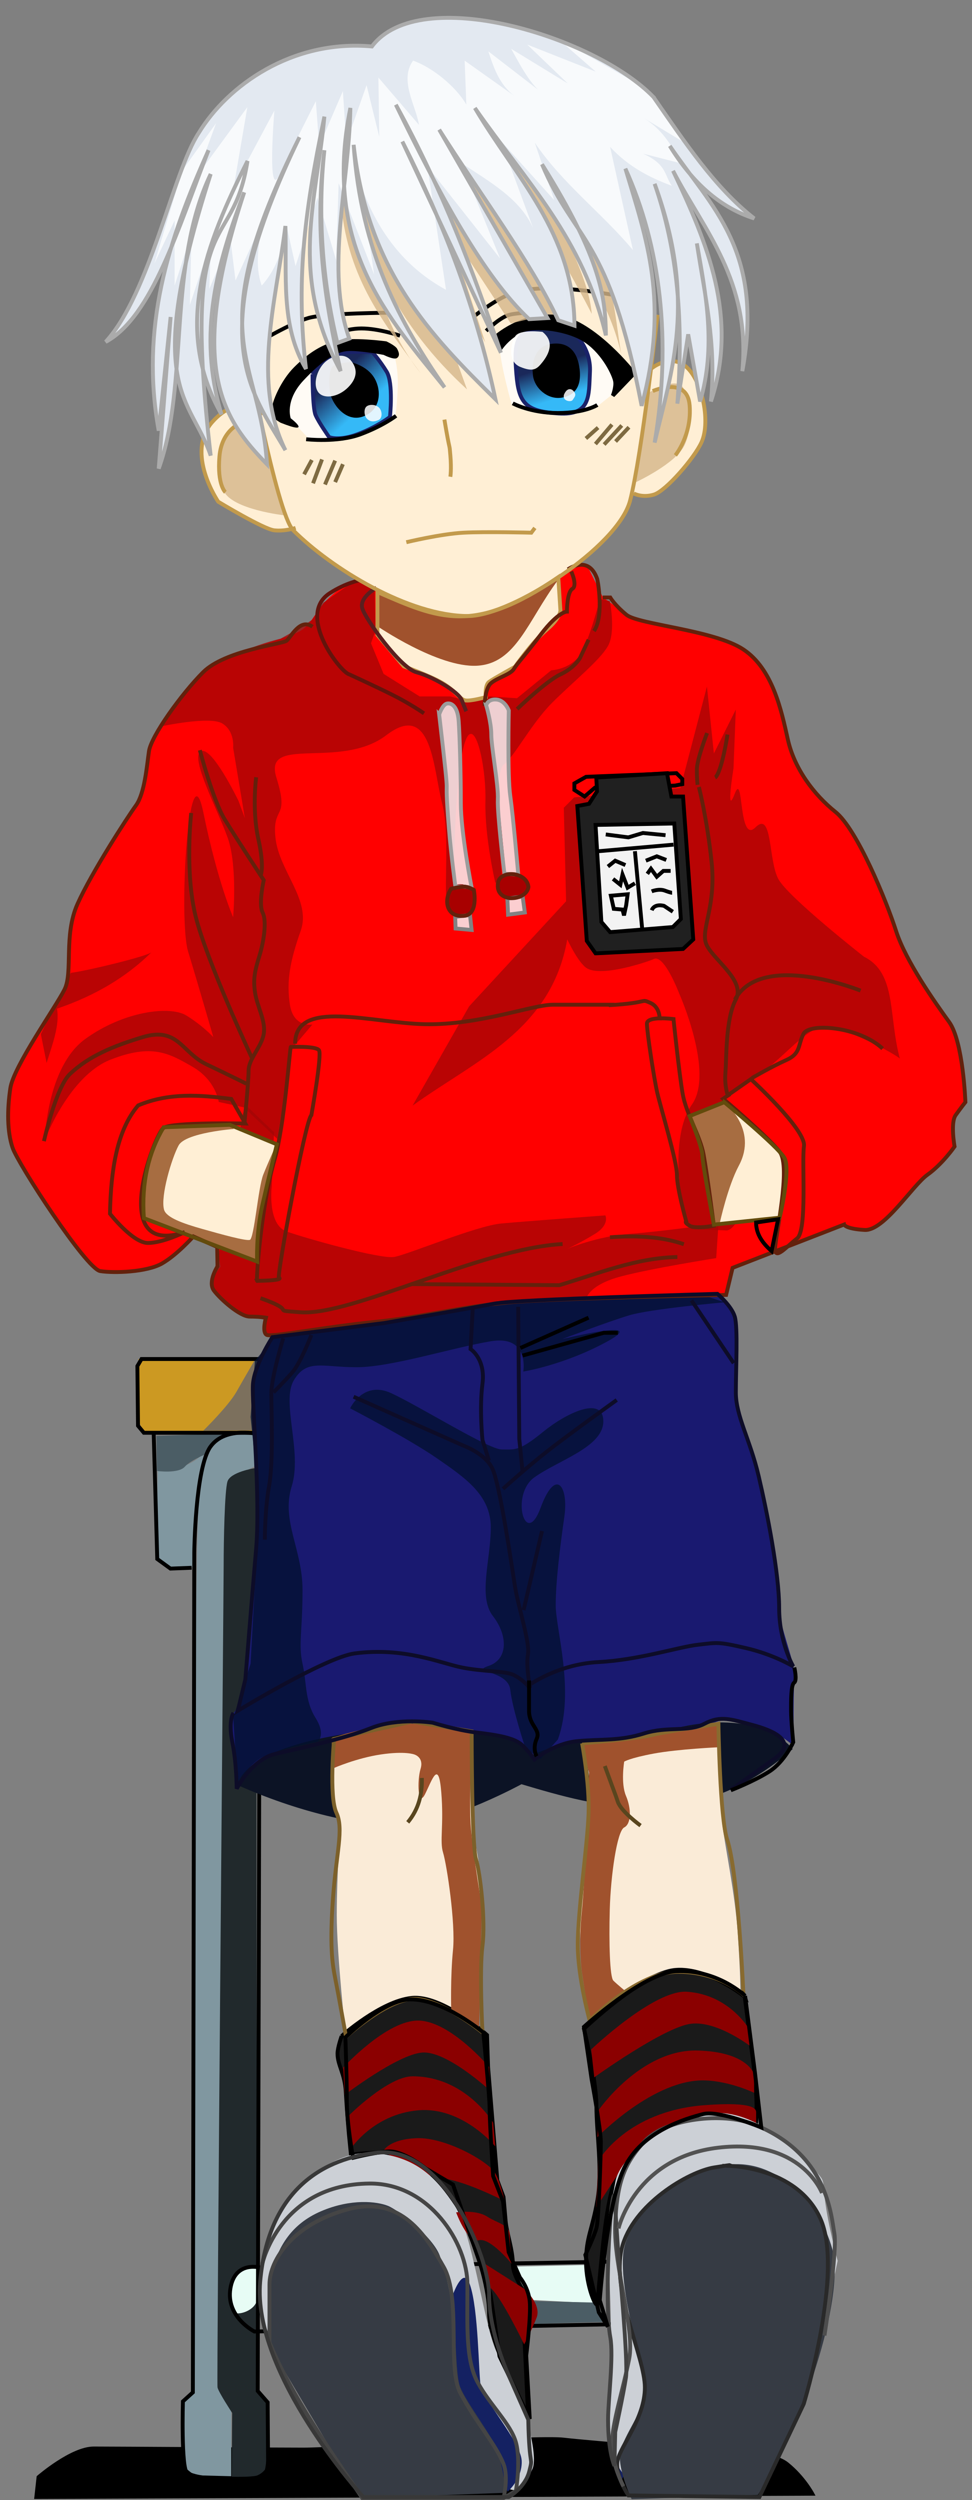 <?xml version="1.0" encoding="UTF-8"?>
<svg version="1.1" viewBox="0 0 250.56 644.35" xmlns="http://www.w3.org/2000/svg" xmlns:xlink="http://www.w3.org/1999/xlink">
<rect x="0" y="0" width="250.56" height="644.35" fill="#808080" stroke="none"/>
<defs>
<linearGradient id="a">
<stop stop-color="#1a285a" offset="0"/>
<stop stop-color="#35b9f7" offset="1"/>
</linearGradient>
<linearGradient id="c" x1="82.637" x2="89.703" y1="100.72" y2="108.54" gradientTransform="translate(-9.929 1.421)" gradientUnits="userSpaceOnUse" xlink:href="#a"/>
<linearGradient id="b" x1="132.59" x2="135.24" y1="97.214" y2="105.43" gradientTransform="translate(-9.929 1.421)" gradientUnits="userSpaceOnUse" xlink:href="#a"/>
</defs>
<g transform="translate(9.929 -1.421)">
<path d="m0 639.88s8.536-7.398 14.226-7.398c5.691 0 44.955 0.285 54.06 0.285 9.105 0 60.035-3.414 67.148-2.561 7.113 0.854 40.687 3.414 40.687 3.414s12.519-0.569 16.787 2.845c4.268 3.414 6.544 7.682 6.544 7.682l-200.02 0.85z" stroke="#000" stroke-width="1px"/>
<path d="m41.981 376.51s-2.441 2.563-6.834 3.417c-4.393 0.854-4.393 0.366-4.393 0.366s-0.61 21.357 0.366 22.821c0.976 1.464 3.417 2.563 3.417 2.563l5.736-0.366s-0.488-14.034 0.488-17.818c0.976-3.783 1.831-11.228 1.831-11.228z" fill="#8097a0"/>
<path d="m58.335 351.69h-32.584l0.244 16.398 1.098 2.563h30.632l2.807-18.961" fill="#c92"/>
<path d="m55.894 351.69s-2.807 4.805-4.882 8.466c-2.075 3.661-8.543 10.007-8.543 10.007l18.428-0.122-2.197-18.351h-3.295" fill="#7c705d"/>
<path d="m30.388 371.51 0.122 9.031s5.582 0.769 7.2-1.098c1.587-1.831 6.956-3.905 6.956-3.905l3.417-4.638z" fill="#4b5d65"/>
<path d="m40.151 617.79-2.563 2.807s-1.098 15.621 0.244 16.841c1.342 1.22 2.441 1.953 2.441 1.953l9.397 0.244v-16.719l-3.417-5.858 1.708-211.86s-0.244-20.991 2.197-22.699c2.441-1.709 6.102-3.417 6.102-3.417l-0.732-8.665s-9.275 0.732-10.984 3.295c-1.708 2.563-2.685 9.275-3.173 12.936-0.488 3.661-0.976 46.985-0.976 46.985z" fill="#8097a0"/>
<path d="m49.801 640.29s6.468 0.366 8.055-1.098 1.22-18.672 1.22-18.672l-3.051-2.807 0.282-0.03-0.16-214.76 3.905-22.943-4.515-0.122s-6.102 0.976-6.834 3.417c-0.732 2.441-0.976 15.499-0.976 21.479 0 5.98-1.831 210.76-1.587 211.98 0.244 1.22 3.783 6.59 3.783 6.59z" fill="#21292c"/>
<path d="m59.311 585.57-6.346 0.73s-3.417 1.22-3.295 4.515c0.122 3.295 0.122 6.224 0.976 6.712 0.854 0.488 4.149-0.244 5.37-2.441s3.295-3.417 3.295-3.417z" fill="#e7fcf5"/>
<path d="m121.93 585.62c23.61-0.529 23.61-0.529 23.61-0.529l-0.529 10.043-23.61-1.233z" fill="#e7fcf5"/>
<path d="m143.07 594.87-18.325-0.44s-5.991 6.607 0.176 6.167 21.496-0.734 21.496-0.734z" fill="#4b5d65"/>
</g>
<g transform="translate(9.929 -1.421)" fill="none" stroke="#000" stroke-width="1px">
<path d="m29.68 370.46 0.927 32.772 3.401 2.473 5.468-0.21"/>
<path d="m95.656 351.69h-69.102l-1.069 1.816 0.164 15.384 1.509 1.81h70.611z"/>
<path d="m57.505 585.95s-6.802-2.164-8.038 5.256 6.183 11.13 6.183 11.13l122.43-2.473-0.309-16.077z"/>
<path d="m57.114 371.14s-8.909-2.319-12.814 3.173c-3.905 5.492-4.149 27.215-4.149 27.215l-0.366 216.5-2.563 2.319s-0.488 17.452 1.098 18.428c1.587 0.976 4.393 1.22 4.393 1.22s11.96 0.732 13.912-0.122c1.953-0.854 2.563-2.319 2.563-2.319l-0.122-16.963-2.563-2.929z"/>
</g>
<g transform="translate(9.929 -1.421)">
<path d="m110.44 146.57c-38.993 0.437-36.41 13.141-42.573 17.228-4.272 2.833-19.859 5.299-25.441 10.882-5.582 5.582-13.398 16.468-13.956 20.376-0.558 3.908-1.117 10.886-3.349 13.956-2.233 3.07-11.444 17.306-15.073 25.4-3.629 8.095-1.117 17.585-3.349 22.051s-13.119 19.818-13.956 25.4c-0.837 5.582-0.837 11.165 0.558 15.352 1.396 4.187 18.98 31.262 22.609 31.82 3.629 0.558 12.002 0.279 15.91-1.954 3.908-2.233 8.095-7.536 8.095-7.536l6.141 2.791 0.837 5.582s-3.349 3.908-1.675 6.141c1.675 2.233 6.699 6.699 9.211 6.699s4.187 0.279 4.187 0.279-1.117 3.908 0.279 4.466c1.396 0.558 16.189-2.233 27.633-3.349s22.33-3.908 34.332-5.024 56.383-1.954 56.383-1.954l1.675-6.978 28.75-11.165s0.279 1.117 5.303 1.396c5.024 0.279 12.281-11.444 16.189-14.235 3.908-2.791 6.978-7.257 6.978-7.257s-1.117-6.141 0.279-8.095 2.512-3.349 2.512-3.349-0.558-15.631-4.187-20.655c-3.629-5.024-11.165-15.631-13.677-23.446-2.512-7.815-10.048-26.238-15.631-30.704-5.582-4.466-10.607-11.165-12.281-18.701-1.675-7.536-3.908-18.143-11.444-23.167-7.536-5.024-27.075-6.42-30.145-8.932-3.07-2.512-6.045-4.466-6.045-4.466l-3.957-7.961" fill="#f00"/>
<path d="m60.291 346.06s-4.745 7.257-5.024 12.281c-0.279 5.024 1.954 29.029 0.837 42.148s-0.761 37.824-6.327 43.034c-0.179 2.853 1.245 18.028 1.245 18.028s1.788-6.455 12.972-9.237c7.355-1.83 24.745-8.263 42.618-5.632 5.632 0.829 12.512 1.679 14.745 2.796s6.659 4.475 6.659 4.475 7.873-3.899 18.48-4.457c10.607-0.558 20.15-3.066 25.174-3.624 5.024-0.558 3.677-2.353 10.934-0.678 7.257 1.675 12.113 6.26 12.113 6.26s-0.236-9.679 0.122-18.33c0.14-3.387-3.919-12.818-3.919-17.284 0-8.932-3.07-24.563-5.303-34.053-2.233-9.49-5.862-15.352-5.862-21.492 0-6.141 0.558-16.747-0.279-19.539-0.837-2.791-4.466-5.862-4.466-5.862s-51.917 1.396-57.499 2.512c-5.582 1.117-28.471 5.024-28.471 5.024z" fill="#191970"/>
<path d="m87.366 154.02-0.168 11.059 7.129 8.586s6.438 1.848 9.787 3.801c3.349 1.954 4.466 4.187 5.862 4.466 1.396 0.279 5.303-0.837 5.303-0.837s-0.279-3.07 0.837-3.908c1.117-0.837 6.699-3.908 6.699-3.908s4.466-6.42 8.095-9.49 3.629-5.024 3.629-5.024l-0.558-8.932c-15.234 14.452-30.884 11.051-46.614 4.187z" fill="#ffefd5"/>
<path d="m133.86 150.97c-7.829 10.616-10.765 21.473-20.813 22.032-10.048 0.558-25.796-10.255-25.796-10.255l0.11-8.703" fill="#a0522d"/>
<path d="m101.03 18.562c-1.803-0.012-3.615 0.084-5.438 0.281-29.159 3.157-49.049 32.439-44.438 65.406 0.757 5.41 2.141 10.584 4.031 15.438 0.498 2.465 1.042 5.098 1.656 7.969-1.817-1.34-6.513-3.706-12.031 2.531-7.057 7.978 1.531 20.562 1.531 20.562s11.645 7.037 14.406 7.344c1.814 0.202 3.562-0.126 4.594-0.375 0.106 0.146 0.211 0.273 0.312 0.375 9.819 9.819 29.783 22.094 45.125 22.094 11.063 0 38.65-17.783 41.719-29.75 0.12-0.468 0.253-1.025 0.375-1.562 1.338 0.298 3.682 0.652 5.75 0.031 3.068-0.921 10.435-9.422 12.281-13.5 2.493-5.506 9e-3 -16.869-4.594-19.938-3.988-2.659-8.281 0.906-8.281 0.906l-0.375 1.969c1.12-8.762 1.906-15.781 1.906-15.781l-2.156 0.125c0.02-3.239-0.189-6.538-0.656-9.875-4.323-30.906-28.668-54.075-55.719-54.25z" color="#000000" fill="#ffefd5"/>
<path d="m51.332 461.51c14.633 6.504 32.053 11.149 43.899 10.22 11.846-0.929 29.266-10.452 29.266-10.452 19.811 5.884 44.485 13.198 69.914-9.059-5.612-6.79-18.748-9.155-33.894-4.312-5.706 1.825-23.339 1.171-33 5.706-5.303-6.325-28.241-8.448-39.66-6.497-3.285 0.561-33.312 2.923-36.525 14.394z" fill="#0c1325"/>
<path d="m75.953 450.12s9.755-3.949 19.046-3.949c9.291 0 16.259 2.09 16.259 2.09s0.465 15.562 0.232 19.511c-0.232 3.949 2.555 13.704 2.555 19.511 0 5.807-0.929 36.699-0.929 36.699s-9.755-6.504-15.562-6.039c-5.807 0.465-18.349 8.362-18.349 8.362s-2.323-21.137-2.323-31.357 0.929-23.459 0.929-23.459-1.626-3.019-1.626-6.968-0.232-14.401-0.232-14.401z" fill="#faebd7"/>
<path d="m78.143 526.19s-1.063 2.924-1.063 4.519c1e-6 3.03 1.861 5.05 2.126 9.834 0.266 4.784 0.797 10.898 0.797 10.898l0.532 5.316s3.721-0.532 7.708-0.532 10.1 2.924 10.1 2.924 3.721 2.924 6.379 6.645 3.987 5.847 6.379 11.429 5.05 14.353 5.05 20.466c0 6.113 5.847 17.542 7.442 21.263 1.595 3.721 2.658 5.847 2.658 5.847l-1.063-22.061s3.189-3.721 2.126-6.645-5.05-7.442-5.05-11.163c0-3.721-1.595-7.974-1.861-11.163-0.266-3.189-0.532-6.113-0.532-6.113l-1.595-4.253-2.392-29.237-0.266-8.24s-11.429-10.366-19.403-9.569c-7.974 0.797-18.074 9.834-18.074 9.834z" fill="#1a1a1a" stroke="#000" stroke-width="1px"/>
<path d="m88.775 555.96s1.329-3.189 8.771-3.455 18.605 6.113 20.2 9.037c1.595 2.924 2.392 7.176 2.392 7.176s-11.403-5.847-16.745-5.847c-2.126-1e-5 -14.619-6.911-14.619-6.911z" fill="#8b0000"/>
<path d="m142.15 521.43s-2.323-12.078-2.555-22.995c-0.232-10.917 2.787-24.853 2.787-32.053 0-7.2-1.858-15.562-1.858-15.562s8.594-0.465 15.794-1.626c7.2-1.161 18.814-3.484 18.814-3.484s0.465 20.208 1.161 26.014c0.697 5.807 3.252 17.653 3.949 27.873 0.697 10.22 0.697 15.098 0.697 15.098s-9.291-6.968-17.188-6.039c-7.897 0.929-21.601 12.775-21.601 12.775z" fill="#faebd7"/>
<path d="m175.13 445.94 0.232 5.807s-10.452 0.465-16.724 1.626c-6.271 1.161-7.665 2.09-7.665 2.09s-0.929 5.574 0.465 8.826 1.394 7.2-0.465 8.13c-1.858 0.929-3.484 12.543-3.716 21.137-0.232 8.594 0 17.42 0.929 18.349 0.929 0.929 3.484 3.019 3.484 3.019l-9.755 6.736-1.858-12.078s-0.929-6.736 0-15.562c0.929-8.826 1.858-35.77 1.858-35.77l-2.09-7.2s13.936-2.09 18.582-3.019c4.645-0.929 16.724-2.09 16.724-2.09z" fill="#a0522d"/>
<path d="m76.185 457.09s5.807-2.555 12.078-3.484c6.271-0.929 8.594 0 8.594 0s2.555 0.697 1.626 3.716c-0.929 3.019-0.697 10.22 1.161 6.504 1.858-3.716 3.484-9.059 4.181-0.465 0.697 8.594-0.465 12.543 0.465 15.562 0.929 3.019 3.252 18.117 2.555 25.085-0.697 6.968-0.465 15.33-0.465 15.33l7.2 4.878 0.697-31.589s-2.09-12.078-2.787-19.743c-0.697-7.665 0.465-25.085 0.465-25.085s-5.342-2.09-15.794-2.09-20.672 3.716-20.672 3.716z" fill="#a0522d"/>
<path d="m147.26 156.3s1.626 7.897-0.465 11.614c-2.09 3.716-9.059 9.291-14.401 14.633-5.342 5.342-9.755 13.936-12.543 16.027-2.787 2.09-0.465 28.105-0.465 28.105l-1.626 2.323s-2.787-11.846-2.555-21.137c0.232-9.291-3.019-23.692-5.574-14.169-2.555 9.523-2.555 35.073-2.555 35.073s0.929 8.594-1.161 7.2c-2.09-1.394 0.465-18.582-1.858-27.408-2.323-8.826-2.555-26.711-14.401-17.653-11.846 9.059-31.821-0.232-28.337 10.917 3.484 11.149-1.161 6.968-0.232 15.562 0.929 8.594 9.291 16.027 6.504 23.924-2.787 7.897-3.716 13.007-2.787 19.046 0.929 6.039 5.807 5.11 5.807 5.11l-5.342 6.271-3.716 23.227-8.594-8.13-6.504-1.394s-0.697-5.574-6.736-9.059-10.452-6.039-21.137-1.858c-10.684 4.181-16.956 20.672-16.956 20.672s0.465-18.814 10.452-26.014c9.988-7.2 21.834-8.594 26.014-6.039 4.181 2.555 6.968 5.574 6.968 5.574s-3.949-13.704-6.504-22.066c-2.555-8.362 0.232-53.887 3.949-35.77s7.665 26.943 7.665 26.943 1.161-13.239-1.394-20.44c-2.555-7.2-9.775-20.624-6.968-22.298 2.807-1.674 9.755 12.775 9.755 12.775l1.626 4.413-3.019-18.117s0.5-4.255-2.787-6.271c-3.287-2.016-16.253 0.848-16.253 0.848s8.189-12.086 13.233-15.249c8.437-5.289 18.019-7.45 18.019-7.45l5.441-3.002 2.666-1.852 2.909-4.419 8.362-5.807 4.878 2.323 0.232 10.684-1.161 3.252 3.252 7.897 9.291 5.807h7.897l4.413 1.161 5.807-1.161 6.968 0.465 8.826-7.2s6.039-0.232 8.362-5.574c2.323-5.342 4.181-12.775 4.181-12.775z" fill="#a30606" fill-opacity=".76"/>
<path d="m69.864 97.03s1.894-5.05 7.576-5.261c5.682-0.21 14.31 1.473 14.31 1.473s1.052 3.156 0.842 8.207c-0.21 5.05-0.631 7.365-0.631 7.365s-7.155 4.63-11.574 5.682c-4.419 1.052-10.522 0.21-10.522 0.21l-6.103-6.523s0-4.84 2.104-6.734 3.998-4.419 3.998-4.419z" fill="#fff" fill-opacity=".773"/>
<path d="m142.58 89.83s-0.21-3.998-5.892-4.209c-5.682-0.21-13.047 0.421-13.047 0.421s-5.05-0.842-4.84 4.209c0.21 5.05 3.156 15.362 3.156 15.362s6.734 1.052 11.153 2.104 11.363-1.894 11.363-1.894l6.313-5.05s-2.104-4.209-4.209-6.103c-2.104-1.894-3.998-4.84-3.998-4.84z" fill="#fff" fill-opacity=".772"/>
<path d="m60.115 307.23s-1.19 9.821 3.869 11.606c5.059 1.786 24.105 7.142 27.677 6.547 3.571-0.595 21.129-8.035 27.677-8.63 6.547-0.595 26.784-2.083 26.784-2.083s1.19 2.381-2.678 4.762-7.142 3.869-7.142 3.869 7.738-3.274 16.07-3.869c8.333-0.595 22.915-2.678 22.915-2.678l-0.595 8.928s-16.963 2.678-24.701 4.762c-7.738 2.083-8.63 5.28-8.63 5.28l-22.915 0.97-24.701 5.357-34.914 3.257-0.797-3.852s-3.038-0.062-8.333-3.274c-7.128-4.324-4.166-10.118-4.166-10.118l1.19-4.762 5.952-34.819 0.893-2.083 7.142 6.845z" fill="#a30606" fill-opacity=".761"/>
<path d="m50.136 291.78 11.203 4.753s-2.037 8.147-3.734 15.616c-1.697 7.468-1.358 14.597-1.358 14.597l-29.195-11.2c-0.649-9.216 1.216-16.923 5.092-23.424z" fill="#ffefd5"/>
<path d="m8.333 252.17c4.796-0.647 20.227-4.449 20.832-5.357-6.518 6.477-14.711 11.279-24.403 14.582 0.743 4.117-1.134 9.108-2.678 13.987l-1.488-7.44 5.654-11.6z" fill="#a30606" fill-opacity=".761"/>
<path d="m179.15 199.49 0.595-15.178-5.654 11.309-1.786-17.261-6.845 26.189-27.379 2.381-2.678 2.678 0.595 24.105-24.998 27.081-14.582 25.593c16.006-11.571 35.792-19.363 39.878-42.854 0 0 2.782 6.03 5.059 7.44 3.879 2.402 16.06-1.806 17.261-2.381 2.685-1.284 6.547 8.928 6.547 8.928s9.083 20.344 3.274 28.569c-6.726 9.523-2.022 32.141 0 32.141l8.63 0.298c3.845 0.769 9.744-17.038 5.654-24.105-3.13-5.409-9.458-9.376-3.539-12.062 10.943-4.965 16.933-15.194 22.769-16.205 4.965-0.86 20.39 7.753 20.101 8.187-3.028-11.242-0.77-22.143-9.273-26.345 0 0-19.344-15.178-22.022-19.939-2.678-4.762-1.488-17.856-5.952-13.392s-2.976-14.88-5.357-8.63-0.298-6.547-0.298-6.547z" fill="#a30606" fill-opacity=".761"/>
<path d="m176.49 285.5-8.928 3.571s3.274 8.035 3.274 10.118c0 2.083 2.976 17.856 2.976 17.856l16.963-1.786s2.976-12.499 1.19-15.475-15.475-14.285-15.475-14.285z" fill="#ffefd5"/>
<path d="m176.84 337.07s-18.967 1.674-24.545 3.347c-5.579 1.674-17.293 6.136-17.293 6.136s22.872-5.579 11.715 0.558-21.756 7.81-21.756 7.81 1.674-9.483-8.368-7.81c-10.041 1.674-25.661 6.694-34.587 6.694-8.926 0-12.831-2.231-16.178 3.347-3.347 5.579 2.231 18.409-0.558 27.335-2.789 8.926 2.789 16.178 2.789 26.777s-1.116 13.946 0 18.967c1.116 5.021 0.558 9.483 3.347 13.946 2.789 4.463 0.558 6.136 0.558 6.136s-11.715 2.231-15.062 4.463c-3.347 2.231-5.579 6.694-5.579 6.694l-1.116-17.293 4.463-13.946 2.231-41.281-2.231-22.314 1.116-14.504 5.579-6.694 39.049-5.021 17.851-3.347 17.851-1.116 34.029-1.116z" fill="#02102f" fill-opacity=".761"/>
<path d="m133.88 449.75c4.463-12.273-0.558-28.45-0.558-34.587 0-6.136 1.116-15.062 2.231-22.872 1.116-7.81-2.231-12.831-6.136-2.231-3.905 10.599-7.81-3.347-1.674-7.81s17.851-7.81 17.851-14.504c0-6.694-9.483-2.231-15.62 2.789-6.136 5.021-7.252 4.463-10.599 4.463-3.347 0-21.198-11.157-28.45-14.504-7.252-3.347-10.599 3.905-10.599 3.905s15.062 7.81 22.314 12.831c7.252 5.021 13.946 9.483 13.946 17.851 0 8.368-3.347 17.851 0.558 22.872 3.905 5.021 3.905 11.157-1.116 12.831-5.021 1.674 5.021 1.116 5.579 6.136 0.558 5.021 3.905 15.062 3.905 15.062l3.905 2.789z" fill="#02102f" fill-opacity=".761"/>
<path d="m50.318 292.4s-12.415 0.941-14.202 4.232c-1.787 3.292-4.703 13.073-3.762 16.553 0.555 2.054 4.891 3.574 9.876 4.985s11.098 3.104 12.227 2.822c1.129-0.282 2.163-13.544 3.48-16.835 1.317-3.292 3.198-7.43 3.198-7.43l-4.232 19.657-0.846 9.97s-28.32-10.305-28.874-10.91c-1.294-1.416 1.505-21.914 4.891-23.043 3.386-1.129 17.588-1.035 17.588-1.035z" fill="#8b4513" fill-opacity=".761"/>
<path d="m175.65 316.49s2.01-9.275 4.884-14.651c5.046-9.442-3.744-16.279-3.744-16.279l-9.116 3.581s3.744 8.791 4.232 11.558c0.488 2.767 2.442 16.604 2.442 16.604z" fill="#8b4513" fill-opacity=".761"/>
<path d="m59.492 603.58s-4.137-10.338-1.946-20.016c3.336-14.734 16.124-27.8 28.078-27.244s17.236 6.95 21.684 13.622 7.506 30.302 10.564 37.252 8.062 18.07 8.062 18.07 2.78 9.452 1.39 12.51-3.892 5.56-3.892 5.56-10.553-0.301-8.618-13.622c0.687-4.733-5.282-4.726-7.784-11.398s-3.614-16.402-3.614-16.402c-7.968-13.84-27.086-28.11-35.588-17.51z" fill="#ccd0d6"/>
<path d="m120.93 643.61s3.892-3.336 3.614-8.062-10.008-15.846-10.564-19.182-0.556-19.738-2.78-26.132-5.838 6.95-5.838 6.95 0 18.07 1.39 19.46 11.676 16.958 11.954 19.738 2.224 7.228 2.224 7.228z" fill="#142162"/>
<path d="m151.79 577.17-3.058 9.452s4.17 17.514 3.336 23.63-5.004 18.348-4.17 20.85 2.224 10.008 2.224 10.008 11.398-25.576 11.12-28.356-9.452-35.584-9.452-35.584z" fill="#142162"/>
<path d="m59.77 606.36s-0.632-16.336 0.556-20.294c1.668-5.56 4.726-11.398 12.51-14.734s14.456-2.502 17.236-1.39 11.552 8.009 13.344 12.788c5.004 13.344 3.614 29.746 5.282 33.916s8.618 13.066 9.73 16.68 2.224 10.564 2.224 10.564l-37.808 1.39z" fill="#363b44"/>
<path d="m78.535 534.3s11.303-12.366 19.542-12.1c8.24 0.266 18.074 11.961 18.074 11.961l0.266 6.113s-11.163-10.366-17.542-9.834c-6.379 0.532-19.934 10.898-19.934 10.898z" fill="#8b0000"/>
<path d="m80.004 546.66s10.113-10.1 16.41-10.1c13.675 0 20.786 11.961 20.786 11.961l0.547 6.113s-8.478-10.366-19.965-9.303-17.23 9.834-17.23 9.834z" fill="#8b0000"/>
<path d="m107.65 571.64s5.05-0.797 7.974 1.063 5.847 2.126 5.847 4.784c0 2.658 0.532 7.442 0.532 7.442s-5.582-6.911-8.505-6.113c-2.924 0.797-5.847-7.176-5.847-7.176z" fill="#8b0000"/>
<path d="m114.29 584.4 10.898 6.911s4.541 3.987 3.212 7.442c-1.329 3.455-3.212 6.911-3.212 6.911s-6.113-12.758-8.771-14.619c-2.658-1.861-2.126-6.645-2.126-6.645z" fill="#8b0000"/>
<path d="m182.05 516.09s-9.359-7.708-17.915-6.911c-8.557 0.797-23.531 15.15-23.531 15.15s3.209 13.024 3.209 19.934c0 6.911 1.604 16.479 0.267 24.187s-2.941 9.569-2.941 15.948c0 6.379 2.776 12.56 2.941 10.632 2.656-30.894 3.882-36.774 13.904-43.856 9.252-6.537 27.007-2.924 27.007-2.924s0.535-5.582-0.802-15.682-2.139-16.479-2.139-16.479z" fill="#1a1a1a" stroke="#000" stroke-width="1px"/>
<path d="m142.46 529.65s16.197-15.479 24.719-14.884c11.429 0.797 16.479 10.366 16.479 10.366l0.266 3.987s-8.771-6.911-15.682-6.113c-6.911 0.797-24.985 13.821-24.985 13.821z" fill="#8b0000"/>
<path d="m144.33 545.33s10.9-15.784 25.516-15.416c13.035 0.328 14.619 6.113 14.619 6.113v4.784s-6.096-2.934-12.492-3.189c-13.29-0.532-27.908 14.619-27.908 14.619l0.266-3.987z" fill="#8b0000"/>
<path d="m184.99 545.86c-1e-5 -0.797-0.258-2.841-13.29-1.861-20.229 1.521-27.377 14.353-27.377 14.353l-0.532 11.961 6.113-9.303s5.582-10.632 14.619-11.961c9.037-1.329 20.466 0 20.466 0z" fill="#8b0000"/>
<path d="m206 584.12c-6.116-23.63-1.39-18.348-6.116-23.63s-15.29-15.29-26.132-14.456-23.742 10.96-25.02 17.514c-3.366 17.26-0.682 24.538-1.323 43.596-0.641 19.059-4.284 36.559 17.826 38.103 13.034 0.91 36.258-39.895 36.258-39.895z" fill="#ccd0d6"/>
<path d="m185.43 644.44c11.12-16.958 22.651-50.665 19.182-63.384-3.336-12.232-14.734-23.352-26.966-21.684s-26.22 12.91-26.966 23.352c-0.834 11.676 6.477 31.704 5.838 35.862-0.702 4.573-6.672 11.676-6.672 16.124s3.058 10.842 3.058 10.842z" fill="#363b44"/>
<path d="m157.4 102.58s6.93-4.275 8.779-1.23c1.848 3.046 2.618 10.152 0.308 14.889-2.31 4.737-12.475 9.444-12.475 9.444z" fill="#d5b68b" fill-opacity=".816"/>
<path d="m57.468 114.06s-6.93-4.275-8.779-1.23c-1.848 3.046-3.234 10.46-0.924 15.197 2.31 4.737 15.555 6.21 15.555 6.21z" fill="#d5b68b" fill-opacity=".816"/>
<path d="m107.84 240.89-2.501-31.823-0.417-10.7s-2.084-10.839-1.668-12.368c0.417-1.529 1.668-3.752 2.64-3.335 0.973 0.417 2.362 2.779 2.362 2.779l0.556 20.706s-0.493 2.949 0.556 9.45c2.084 12.924 2.362 25.014 2.362 25.014z" fill="#fafcff" fill-opacity=".816"/>
<path d="m121.48 236.74-2.918-29.6-1.529-11.117s-0.556-8.06-1.668-12.368c-0.396-1.534 2.223-2.084 3.196-1.668 0.973 0.417 3.057 2.64 3.057 2.64l-0.278 19.177s0.417 5.42 1.251 11.951c0.834 6.531 2.501 20.845 2.501 20.845z" fill="#fafcff" fill-opacity=".816"/>
<path d="m109.43 229.36s-4.365-0.786-4.228 3.93c0.136 4.716 3.819 4.402 3.819 4.402s3.546-1.258 3.546-4.245c0-2.987-3.137-4.087-3.137-4.087z" fill="#a80000"/>
<path d="m123.02 226.32s-4.694-0.616-4.547 3.079c0.147 3.695 4.107 3.449 4.107 3.449s3.814-0.985 3.814-3.326-3.374-3.203-3.374-3.203z" fill="#a80000"/>
</g>
<g transform="translate(9.929 -1.421)" stroke-width="1px">
<path d="m70.618 162.95c-3.223-2.35-5.582 2.791-6.699 3.629-1.117 0.837-15.91 2.512-21.493 8.095-5.582 5.582-13.398 16.468-13.956 20.376-0.558 3.908-1.117 10.886-3.349 13.956-2.233 3.07-11.444 17.306-15.073 25.4-3.629 8.095-1.117 17.585-3.349 22.051s-13.119 19.818-13.956 25.4c-0.837 5.582-0.837 11.165 0.558 15.352 1.396 4.187 18.98 31.262 22.609 31.82 3.629 0.558 12.002 0.279 15.91-1.954 3.908-2.233 8.095-6.972 8.095-6.972l6.141 2.697 0.085 5.018s-2.597 4.002-0.922 6.235c1.675 2.233 6.699 6.699 9.211 6.699s4.187 0.279 4.187 0.279-1.117 3.908 0.279 4.466c1.396 0.558 16.189-2.233 27.633-3.349s22.33-3.908 34.332-5.024 56.383-1.954 56.383-1.954l1.675-6.978 28.75-11.165s0.279 1.117 5.303 1.396c5.024 0.279 12.281-11.444 16.189-14.235 3.908-2.791 6.978-7.257 6.978-7.257s-1.117-6.141 0.279-8.095 2.512-3.349 2.512-3.349-0.558-15.631-4.187-20.655c-3.629-5.024-11.165-15.631-13.677-23.446-2.512-7.815-10.048-26.238-15.631-30.704-5.582-4.466-10.607-11.165-12.281-18.701-1.675-7.536-3.908-18.143-11.444-23.167-7.536-5.024-27.075-6.42-30.145-8.932-3.07-2.512-4.187-4.466-4.187-4.466h-1.954" fill="none" stroke="#63210c"/>
<path d="m82.9 150.95s-3.64 0.654-7.816 3.349c-8.769 5.661 2.794 20.461 5.024 20.934 0 0 6.699 3.07 11.165 5.303s8.095 4.745 8.095 4.745" fill="none" stroke="#63140c"/>
<path d="m136.49 148.16s5.303-3.908 7.536 2.512c0.458 2.13 1.505 9.963-0.837 13.398" fill="none" stroke="#63210c"/>
<path d="m123.37 184.17s7.536-7.257 11.165-8.932c3.629-1.675 5.024-4.187 5.024-4.187l2.233-4.745" fill="none" stroke="#63210c"/>
<path d="m41.589 194.77s3.349 12.84 6.42 17.864c3.07 5.024 10.048 15.631 10.048 15.631s-1.396 6.141-0.279 8.374 0.279 7.536-0.837 11.165c-1.117 3.629-1.675 5.862-1.117 9.49 0.558 3.629 2.791 7.257 2.233 10.607-0.558 3.349-3.908 6.42-3.908 9.49s-1.117 13.956-1.117 13.956" fill="none" stroke="#63210c"/>
<path d="m39.356 210.96s-1.675 15.073 1.117 26.517 14.514 36.565 14.514 36.565" fill="none" stroke="#63210c"/>
<path d="m56.104 201.75s-1.117 8.374 0.558 15.91c1.675 7.536 0.558 9.49 0.558 9.49" fill="none" stroke="#63210c"/>
<path d="m1.396 295.54s3.099-13.888 6.699-17.306c4.87-4.623 11.16-7.205 18.701-9.49 9.211-2.791 10.048 3.908 16.468 6.978 7.211 3.449 10.328 5.024 10.328 5.024" fill="none" stroke="#63210c"/>
<path d="m53.313 291-3.629-6.344c-8.002-1.027-16.003-1.69-24.005 1.675-5.405 6.318-7.037 16.41-7.257 27.912 0 0 5.862 7.536 9.769 7.536s9.49-2.791 9.49-2.791c-20.014 6.634-7.715-25.273-5.474-26.847 2.241-1.574 21.105-1.141 21.105-1.141z" fill="none" stroke="#63210c"/>
<path d="m87.366 154.02v11.059l6.792 8.081s6.606 2.353 9.956 4.306c3.349 1.954 4.466 4.187 5.862 4.466 1.396 0.279 5.303-0.837 5.303-0.837s-0.279-3.07 0.837-3.908c1.117-0.837 6.699-3.908 6.699-3.908s4.466-6.42 8.095-9.49 3.629-5.024 3.629-5.024l-0.558-8.595c-21.801 14.957-30.884 10.714-46.614 3.85z" fill="none" stroke="#c29a4c"/>
<path d="m87.087 152.91s-4.466 2.512-3.629 5.303c0.837 2.791 9.769 15.352 13.956 16.468 4.187 1.117 10.886 5.024 11.723 7.257 0.837 2.233 1.117 2.791 1.117 2.791" fill="none" stroke="#5a1f1f"/>
<path d="m115 183.33s0-4.466 1.675-5.862 5.024-2.233 5.862-3.629c0.837-1.396 2.512-3.07 6.978-8.932s6.699-5.862 6.699-5.862 0-5.024 1.396-5.862c1.396-0.837-0.279-4.466-0.279-4.466" fill="none" stroke="#63210c"/>
<path d="m56.383 331.54s7.001-0.039 5.582-0.837c-0.585-0.329 6.82-40.703 8.374-41.869 0 0 2.791-15.631 1.954-16.747-0.837-1.117-7.257-0.837-7.257-0.837-0.26 0.26-1.635 20.353-4.187 29.029-3.476 11.818-4.897 32.34-4.466 31.262z" fill="none" stroke="#63210c"/>
<path d="m57.22 336.01c10.328 3.629 1.693 3.007 10.328 3.629 13.303 0.958 46.467-16.471 67.548-17.585" fill="none" stroke="#63210c"/>
<path d="m96.018 332.38c12.747 0.093 25.493 0.186 38.24 0.279 9.998-2.994 19.734-7.034 30.424-7.257" fill="none" stroke="#63210c"/>
<path d="m103.28 185.56c3.349 29.029 1.005 10.388 2.512 29.308 0.558 7.007 1.675 15.073 1.675 15.073s0.558-4e-3 1.675-4e-3c1.117 0 2.512 0.283 2.512 0.283s-2.791-14.235-2.791-21.772c0-7.536-0.279-17.306-0.558-21.213-0.279-3.908-1.954-4.745-3.07-4.466-1.117 0.279-1.954 2.791-1.954 2.791z" fill="none" stroke="#9c9c9c"/>
<path d="m66.152 270.42c0-11.723 19.539-5.303 33.495-5.024 13.956 0.279 27.633-5.024 32.937-5.024h15.91" fill="none" stroke="#63210c"/>
<path d="m60.291 346.06s-4.745 7.257-5.024 12.281c-0.279 5.024 1.954 29.029 0.837 42.148s-2.791 33.774-2.791 33.774l-1.954 8.095s22.667-13.818 30.145-14.794c12.84-1.675 22.051 2.512 27.633 3.629 5.582 1.117 11.165 0.837 13.398 1.954s3.629 2.791 3.629 2.791 7.536-5.582 18.143-6.141c10.607-0.558 20.655-3.908 25.679-4.466 5.024-0.558 5.024-0.837 12.281 0.837 7.257 1.675 12.281 4.745 12.281 4.745s-3.629-6.141-3.629-15.073c0-8.932-3.07-24.563-5.303-34.053-2.233-9.49-5.862-15.352-5.862-21.492 0-6.141 0.558-16.747-0.279-19.539-0.837-2.791-4.466-5.862-4.466-5.862s-51.917 1.396-57.499 2.512c-5.582 1.117-28.471 5.024-28.471 5.024z" fill="none" stroke="#0d0c28"/>
<path d="m81.225 361.41 28.191 12.561s5.582 1.954 7.536 5.862c1.954 3.908 5.024 25.121 5.862 30.424 0.837 5.303 3.908 14.514 3.349 17.585-0.558 3.07 0.558 8.653 0.558 8.653" fill="none" stroke="#0d0c28"/>
<path d="m149.05 362.25s-12.84 9.211-18.143 13.398c-5.303 4.187-11.165 9.49-11.165 9.49" fill="none" stroke="#0d0c28"/>
<path d="m129.79 396.02-4.745 20.376" fill="none" stroke="#0d0c28"/>
<path d="m111.93 338.8-0.558 10.328s3.908 2.512 3.07 8.932c-0.837 6.42 0 14.514 0 14.514l1.675 5.303" fill="none" stroke="#0d0c28"/>
<path d="m123.65 338.24 0.279 34.053 0.837 8.374" fill="none" stroke="#0d0c28"/>
<path d="m70.339 345.5s-2.791 7.257-5.024 9.769-4.745 5.024-4.745 5.024" fill="none" stroke="#0d0c28"/>
<path d="m63.082 346.34s-3.07 10.048-3.07 14.235c0 4.187 0.558 17.585-0.558 23.725-1.117 6.141-1.117 13.956-1.117 13.956" fill="none" stroke="#0d0c28"/>
<path d="m168.31 336.57 10.886 16.189" fill="none" stroke="#0d0c28"/>
<path d="m124.21 348.85 17.585-7.816" fill="none" stroke="#000"/>
<path d="m124.77 350.8 20.934-5.862h3.629" fill="none" stroke="#000"/>
<path d="m140.12 450.73s1.954 10.328 1.675 18.143c-0.279 7.815-2.791 25.4-2.791 33.774 0 8.374 3.07 19.539 3.07 19.539s12.281-12.561 22.888-12.561 16.747 5.862 16.747 5.862-1.363-31.536-4.192-39.958c-1.885-5.613-2.255-29.818-2.255-29.818s-14.002 2.1-16.72 2.791c-4.498 1.143-18.422 2.228-18.422 2.228z" fill="none" stroke="#886a2f"/>
<path d="m76.201 449.61s-1.369 14.831 0.585 19.018c1.954 4.187-0.043 10.355-0.881 22.078s-0.263 16.403 0.574 20.59c0.837 4.187 2.791 15.073 2.791 15.073s10.328-9.49 17.306-9.769c6.978-0.279 17.864 8.653 17.864 8.653s-0.837-15.91 0-22.33c0.837-6.42-0.558-18.701-1.675-22.33-1.117-3.629-1.117-32.937-1.117-32.937l-15.352-2.512z" fill="none" stroke="#7c602a"/>
<path d="m81.094 557.56s-1.633-8.527-1.633-15.058c0-6.531-0.363-15.965-0.363-15.965s9.795-9.692 16.69-9.797c8.608-0.131 18.867 8.527 18.867 8.527s1.633 16.146 1.633 19.775c0 3.628 0.907 17.235 0.907 17.235l2.54 6.531 1.451 13.062 2.903 6.531s2.177 2.54 2.54 6.168c0.363 3.628-0.907 13.969-0.907 13.969l0.907 16.328-7.801-16.146-2.358-16.146-9.623-28.111-7.067-4.182s-5.805-4.717-9.797-4.354c-3.991 0.363-8.889 1.633-8.889 1.633z" fill="none" stroke="#000"/>
<path d="m50.242 442.91s-1.396 1.954-0.279 7.536c1.117 5.582 1.117 12.002 1.117 12.002s3.885-7.612 10.025-9.008c6.141-1.396 17.608-3.832 24.586-6.623 6.978-2.791 15.91-1.396 15.91-1.396s6.168 1.921 11.165 2.512c5.588 0.661 10.048 1.401 12.002 3.355 1.954 1.954 3.07 3.623 3.07 3.623s5.024-4.187 11.165-4.745c6.141-0.558 10.886 0 17.027-1.954 6.141-1.954 11.444-0.279 15.631-2.512 4.187-2.233 6.978-1.117 12.281 0.279 5.303 1.396 12.002 4.187 5.862 8.653-6.141 4.466-11.444 8.095-11.444 8.095" fill="none" stroke="#0d0c28"/>
<path d="m194.83 431.19s0.791 3.349-0.046 3.908c-0.837 0.558-0.791 4.745-0.791 7.257s0.558 8.095 0.558 8.095-2.233 5.024-6.141 7.536-9.941 4.853-9.941 4.853" fill="none" stroke="#000"/>
<path d="m128.4 454.08s-1.117-1.954 0-4.466-1.954-3.349-1.954-7.257v-7.815" fill="none" stroke="#000"/>
<path d="m145.98 456.59c3.349 9.211 2.512 6.699 3.349 9.211 0.837 2.512 5.862 6.141 5.862 6.141" fill="none" stroke="#59451e"/>
<path d="m98.81 459.66c0.132 4.15-0.789 8.037-3.629 11.444" fill="none" stroke="#58451e"/>
<path d="m115.4 183.22s0.376-1.692 2.631-1.504c2.255 0.188 3.195 2.819 3.195 2.819s-0.376 16.727 0.376 21.989c0.752 5.262 2.067 20.298 2.067 20.298l-3.571-0.188s-1.879-15.599-1.692-19.17c0.188-3.571-1.692-13.532-1.692-16.727s-1.316-7.518-1.316-7.518z" fill="none" stroke="#9c9c9c"/>
<path d="m120.85 233.03 0.188 4.135 4.323-0.564-0.564-4.135z" fill="none" stroke="#828282"/>
<path d="m118.4 229.46c-0.34 4.814 7.383 4.204 7.894 0.564-0.439-4.136-7.956-4.509-7.894-0.564z" fill="none" stroke="#63210c"/>
<path d="m107.41 237.72 0.098 3.015 4.135 0.376-0.417-3.857z" fill="none" stroke="#828282"/>
<path d="m106.35 230.5c-1.914 2.916-1.176 7.106 2.791 6.978 4.497 0.191 3.07-6.699 3.07-6.699s-1.396-0.837-2.512-0.837-3.349 0.558-3.349 0.558z" fill="none" stroke="#63210c"/>
<path d="m172.34 190.36s-2.631 6.766-2.631 9.397 0.188 3.947 0.188 3.947" fill="none" stroke="#63210c"/>
<path d="m177.61 190.74c-1.74 10.604-3.191 11.087-3.195 11.089" fill="none" stroke="#63210c"/>
<path d="m165.95 202.2-1.504-1.504-23.305 0.94-3.007 1.692v1.692l2.631 1.692 2.631-2.255 3.007 0.188 17.667-0.752 1.879-0.376z" fill="none" stroke="#000"/>
<path d="m143.78 201.83 0.188 3.571-2.067 3.195-3.007 0.564 2.443 34.77 2.255 3.195h0.188l22.365-1.128 2.631-2.443-2.631-36.837h-3.007l-1.128-6.014z" fill="#202020" stroke="#000"/>
<path d="m143.59 214.04 1.504 24.997 2.255 2.631 16.163-1.316 2.067-2.067-1.692-24.621z" fill="#f3f3f3" stroke="#000"/>
<path d="m144.34 220.81 19.358-1.692" fill="none" stroke="#000"/>
<path d="m153.74 220.81 1.879 20.11" fill="none" stroke="#000"/>
<path d="m146.22 216.49 5.826 0.752 3.759-1.128 5.826 0.564" fill="none" stroke="#000"/>
<path d="m146.78 224.76 1.879-1.504 2.631 1.128" fill="none" stroke="#000"/>
<path d="m148.1 227.95 1.879 1.504 0.564-2.631 1.316 3.383 1.879-1.128" fill="none" stroke="#000"/>
<path d="m147.54 232.28 0.752 3.383 2.255 0.188 0.376 1.504 0.564-2.631 0.376-2.819z" fill="none" stroke="#000"/>
<path d="m156.56 223.25 2.819-1.128 2.443 0.94" fill="none" stroke="#000"/>
<path d="m156.93 226.64 0.94-1.316 1.504 2.067 1.692-1.504h1.879" fill="none" stroke="#000"/>
<path d="m158.06 231.15s1.879-0.752 3.383-0.188 1.879 0.564 1.879 0.564" fill="none" stroke="#000"/>
<path d="m158.06 236.03c0.752-1.879 3.195-1.128 3.195-1.128l2.255 1.504" fill="none" stroke="#000"/>
<path d="m49.302 291.33 12.143 5.035s-2.037 8.147-3.734 15.616c-1.697 7.468-1.358 14.597-1.358 14.597l-29.195-11.2c-0.649-9.21 1.216-16.92 5.092-23.42z" fill="none" stroke="#634b0c"/>
<path d="m147.01 260.5c10.714-0.595 8.035-1.786 10.714-0.595 2.678 1.19 2.381 4.464 2.381 4.464" fill="none" stroke="#63210c"/>
<path d="m163.68 264.07s-6.845-0.893-6.845 1.19 1.786 13.987 2.678 17.856c0.893 3.869 5.059 17.558 5.059 21.13 0 3.571 2.381 11.904 2.381 11.904s-0.595 0.298 0.893 1.19 6.25 0 6.25 0-1.786-13.69-2.678-18.451c-0.893-4.762-4.464-10.416-5.357-15.475-0.893-5.059-2.381-19.344-2.381-19.344z" fill="none" stroke="#63210c"/>
<path d="m147.31 320.32c7.539-0.595 13.888 0 19.046 1.786" fill="none" stroke="#63210c"/>
<path d="m170.23 204.26s2.083 8.035 3.274 19.344-2.678 16.963-1.488 20.832c1.19 3.869 10.416 9.523 7.738 14.582-2.678 5.059-2.381 15.178-2.678 18.749-0.298 3.571 0.595 5.952 0.595 5.952l5.952-4.166s14.285 13.094 13.69 17.261c-0.595 4.166 0.893 21.725-1.786 23.808-2.678 2.083-5.654 5.654-5.654 2.678s4.166-21.13 1.19-24.998c-2.976-3.869-14.582-13.69-14.582-13.69l1.786-1.19" fill="none" stroke="#63210c"/>
<path d="m176.77 285.5-8.928 3.571s3.274 8.035 3.274 10.118c0 2.083 2.976 17.856 2.976 17.856l16.963-1.786s2.976-12.499 1.19-15.475-15.475-14.285-15.475-14.285z" fill="none" stroke="#634b0c"/>
<path d="m217.59 271.69c-6.103-5.682-18.939-6.734-20.412-3.788s-0.631 5.05-4.419 6.734-8.838 4.63-8.838 4.63" fill="none" stroke="#63210c"/>
<path d="m179.5 259.06c6.944-12.626 32.407-2.315 32.407-2.315" fill="none" stroke="#63210c"/>
<path d="m184.97 316.51c0.025 3.109 1.743 5.372 3.998 7.365l1.683-8.207z" fill="none" stroke="#000"/>
<path d="m177.54 559.63s17.839 0 23.998 13.592c6.159 13.592-4.288 47.792-4.288 47.792l-11.42 23.99-33.77-0.42s-3.61-5.309-2.761-9.132 7.008-10.831 7.008-18.689c0-7.858-8.707-24.635-5.947-35.891 2.761-11.256 17.202-19.751 23.786-20.813 6.584-1.062 3.398-0.425 3.398-0.425z" fill="none" stroke="#292929"/>
<path d="m202.6 603.37s3.398-21.875 2.549-26.334c-0.85-4.46-1.588-20.601-20.91-28.153-7.71-3.014-22.414-1.579-27.936 4.367-5.522 5.947-7.221 11.043-7.646 21.662-0.425 10.619 5.097 26.759 3.61 34.405-1.487 7.646-4.46 16.778-4.46 22.087 0 5.309 2.973 10.831 2.973 10.831" fill="none" stroke="#4d4d4d"/>
<path d="m148.45 567.27c-1.079-1.079-2.633 28.12-1.062 36.528 0.911 4.874-0.572 16.353-0.572 21.237 0 8.495 1.633 11.893 1.633 11.893l0.212-8.707s2.124-9.769 2.761-14.017c0.637-4.247-1.911-31.007-1.911-31.007z" fill="none" stroke="#424242"/>
<path d="m149.51 575.77s4.247-18.264 25.697-20.813c21.45-2.549 26.759 11.681 26.759 11.681" fill="none" stroke="#525252"/>
<path d="m57.677 584.93s4.518-20.516 27.642-20.732c15.418-0.144 25.25 15.416 25.25 26.048s-0.532 19.403 2.658 25.25c3.189 5.847 8.505 10.632 9.834 15.416 1.329 4.784 0 12.492 0 12.492l-3.189 1.861s1.329-5.316 0-8.771c-1.932-5.023-6.911-10.366-11.163-18.34-3.377-6.332 0.266-24.453-4.253-32.427-4.519-7.974-10.898-18.606-24.719-14.884-13.821 3.721-20.2 12.758-20.2 19.403v14.884c5.727 13.893 15.451 27.568 23.921 40.135h36.148" fill="none" stroke="#454545"/>
<path d="m126.25 625.07c0.266 13.29 1.329 9.037 0.266 13.29-1.07 4.25-5.32 6.64-5.32 6.64h-37.477s-28.706-31.629-26.579-55.551c2.126-23.921 16.553-31.915 30.566-33.224 16.751-1.565 28.44 26.845 28.44 36.679 0 9.834 5.05 20.732 5.05 20.732z" fill="none" stroke="#383838"/>
<path d="m182.14 515.83 2.54 19.775 1.633 14.151s-10.885-4.535-15.058-3.447c-4.173 1.089-15.783 4.354-20.319 13.969-4.535 9.615-6.261 34.001-6.261 34.001l2.088 6.818-2.33-3.699-3.476-14.806s2.358-4.898 2.903-7.075c0.544-2.177 1.089-18.505 1.089-21.952 0-3.447-2.358-16.146-2.358-16.146l-1.996-13.606s15.248-13.896 23.766-14.332c10.709-0.548 17.779 6.35 17.779 6.35z" fill="none" stroke="#000"/>
</g>
<g transform="translate(9.929 -1.421)">
<path d="m57.685 108.34s-5.83-6.137-12.887 1.841c-7.057 7.978 1.534 20.558 1.534 20.558s11.66 7.057 14.421 7.364c2.761 0.307 5.523-0.614 5.523-0.614" fill="none" stroke="#c29a4c" stroke-width="1px"/>
<path d="m52.776 110.18s-5.523 1.534-6.137 8.898c-0.614 7.364 1.534 9.205 1.534 9.205" fill="none" stroke="#c29a4c" stroke-width="1px"/>
<path d="m158.02 96.376s4.297-3.579 8.285-0.921c4.603 3.068 7.096 14.439 4.603 19.944-1.847 4.078-9.205 12.58-12.273 13.501-3.068 0.921-5.216-0.307-5.216-0.307" fill="none" stroke="#c29a4c" stroke-width="1px"/>
<path d="m158.33 102.21s8.898-3.989 9.512 3.682c0.614 7.671-3.682 12.887-3.682 12.887" fill="none" stroke="#c29a4c" stroke-width="1px"/>
<path d="m53.083 89.012s8.274 44.787 12.58 49.094c9.819 9.819 29.763 22.092 45.105 22.092 11.063 0 38.661-17.797 41.73-29.763 3.068-11.967 7.057-47.867 7.057-47.867" fill="none" stroke="#c29a4c" stroke-width="1px"/>
<path d="m94.813 141.17s8.898-2.148 14.728-2.455c5.83-0.307 17.49 0 17.49 0l0.921-1.227" fill="none" stroke="#c29a4c" stroke-width="1px"/>
<path d="m104.63 109.57c1.534 9.205 1.227 5.523 1.534 9.205 0.307 3.682 0 5.523 0 5.523" fill="none" stroke="#c29a4c" stroke-width="1px"/>
<path d="m91.024 82.016s-16.84 0.071-21.388 1.35c-4.548 1.279-13.501 6.608-13.501 6.608" fill="none" stroke="#000" stroke-linecap="round" stroke-linejoin="round" stroke-width="1px"/>
<path d="m70.631 97.862s0 8.669 0.782 10.516c0.782 1.847 3.482 5.685 3.482 5.685s2.487 1.137 7.532-0.782 8.171-4.405 8.171-4.405 0.924-8.74-0.853-11.653c-1.776-2.913-3.679-5.023-3.679-5.023s-7.477-0.519-10.674 0.902c-3.198 1.421-4.761 4.761-4.761 4.761z" fill="url(#c)" stroke="#1a2269" stroke-width="1px"/>
<path d="m68.996 114.63s8.101 0.924 13.998-1.279c5.898-2.203 9.166-4.761 9.166-4.761" fill="none" stroke="#000" stroke-width="1px"/>
<path d="m88.963 92.888s2.712 1.397 3.482 0.782c0.769-0.616 0.442-1.501 0-2.345-0.442-0.844-2.771-1.919-2.771-1.919s-9.019-1.256-13.146-0.071c-4.127 1.185-7.319 3.411-10.659 6.75-3.34 3.34-5.756 8.882-5.756 11.014 0 2.132 1.066 2.487 2.274 3.269 8.598 3.411 2.629-1.137 2.629-1.137s-1.634-4.477 3.269-9.735 8.527-7.461 11.582-7.603c3.055-0.142 9.095 0.995 9.095 0.995z"/>
<path d="m80.365 94.735s4.305 0.801 6.253 4.192c1.919 3.34 1.563 8.314-3.055 9.877-4.619 1.563-8.101-3.695-8.456-6.395-0.355-2.7-0.142-5.685 0.711-6.537 0.853-0.853 4.548-1.137 4.548-1.137z"/>
<path d="m72.265 102.69c1.485 1.628 5.045 1.066 7.532-1.421 2.487-2.487 2.487-4.903 0.64-7.035s-5.401-0.955-7.106 1.066c-1.919 2.274-2.55 5.762-1.066 7.39z" fill="#fff" fill-opacity=".908"/>
<path d="m84.558 106.18c0.727-0.58 2.203-0.568 3.127 0.213 0.924 0.782 1.066 2.771 0 3.269-1.066 0.497-2.132 0.568-2.984-0.284-0.853-0.853-0.869-2.618-0.142-3.198z" fill="#fff" fill-opacity=".854"/>
<path d="m111.45 83.585s6.168-5.067 10.792-6.641c9.755-3.321 29.679 1.245 29.679 1.245" fill="none" stroke="#000" stroke-width="1px"/>
<path d="m93.189 87.943s-5.396-1.868-9.962-1.868c-4.566 0-8.925 2.283-8.925 2.283" fill="none" stroke="#000" stroke-width="1px"/>
<path d="m115.4 86.698s3.528-3.528 6.019-4.151c2.491-0.623 7.679-0.623 7.679-0.623" fill="none" stroke="#000" stroke-width="1px"/>
<path d="m137.79 87.037s4.664 3.9 4.359 10.17c-0.306 6.27 0.229 11.317-8.105 10.782-8.335-0.535-10.246-2.523-10.858-10.093-0.612-7.57-0.612-12.005 7.417-11.928 8.029 0.076 7.188 1.071 7.188 1.071z" fill="url(#b)" stroke="#1a2269" stroke-width="1px"/>
<path d="m122.25 105.38s4.566 2.491 11.623 2.491c7.057 0 10.17-2.075 10.17-2.075" fill="none" stroke="#000" stroke-width="1px"/>
<path d="m117.53 88.49s7.188-6.652 16.44-5.353c9.252 1.3 19.575 14.528 19.575 14.528l-5.505 5.735s0.841-2.141 0.612-3.67c-0.229-1.529-2.753-7.111-7.341-10.323-4.588-3.212-13.381-4.282-16.899-2.676-3.517 1.606-5.505 4.741-5.505 4.741z" stroke="#000" stroke-width="1px"/>
<path d="m132.23 90.044c4.507-0.597 6.733 2.12 7.254 6.523 0.617 5.218-2 6.961-4.676 7.357-3.608 0.533-6.883-2.456-7.326-5.568-0.443-3.112 0.242-7.715 4.749-8.312z"/>
<path d="m129.91 86.96c3.364 2.676 1.453 5.964 0 7.799-1.453 1.835-2.37 2.6-5.735 1.223s-2.447-5.964-1.3-7.876c1.147-1.912 7.035-1.147 7.035-1.147z" fill="#fff" fill-opacity=".903"/>
<path d="m137.64 101.95c1.3 1.147 0.535 1.759 0.076 2.523-0.459 0.765-3.059 0.229-2.141-1.606 0.918-1.835 2.064-0.918 2.064-0.918z" fill="#fff" fill-opacity=".854"/>
<path d="m78.468 121.06-2.002 4.62" fill="#c29a4c" stroke="#7e6a41" stroke-width="1px"/>
<path d="m76.466 120.14-2.618 6.16" fill="#c29a4c" stroke="#7e6a41" stroke-width="1px"/>
<path d="m73.078 119.83-2.31 6.16" fill="#c29a4c" stroke="#7e6a41" stroke-width="1px"/>
<path d="m70.459 119.98c-2.002 3.696-2.002 3.696-2.002 3.696" fill="#c29a4c" stroke="#7e6a41" stroke-width="1px"/>
<path d="m152.2 111.54-3.449 3.669" fill="#c29a4c" stroke="#7e6a41" stroke-width="1px"/>
<path d="m150.35 111.08-4.55 4.909" fill="#c29a4c" stroke="#7e6a41" stroke-width="1px"/>
<path d="m147.82 110.85-4.261 5.013" fill="#c29a4c" stroke="#7e6a41" stroke-width="1px"/>
<path d="m144.24 111.63-3.136 2.799" fill="#c29a4c" stroke="#7e6a41" stroke-width="1px"/>
<path d="m77.661 46.455 0.615 10.041c2.31 18.181 11.653 29.329 20.286 41.187-12.698-15.95-14.8-36.362-17.417-56.556 1.154 24.812 11.764 44.58 29.305 60.653-3.88-10.745-10.54-29.935-25.617-64.546l30.327 52.457-9.836-29.917 16.393 24.999 4.303-1.025-24.589-36.884 28.688 35.45 3.279 0.205-19.671-49.588c9.631 16.461 20.448 32.922 28.892 49.384-0.779-8.793-6.309-18.378-10.041-27.663 5.959 12.972 14.979 24.924 17.827 38.933-1.629-8.179-1.475-15.644-5.533-24.794 0 0-7.582-24.384-13.114-34.835-5.533-10.45-31.966-6.352-31.966-6.352l-14.959 9.631" fill="#d5b68b" fill-opacity=".816"/>
<path d="m158.54 26.463c7.999 11.51 15.801 23.35 25.958 31.262-8.789-2.788-15.96-9.216-21.772-18.701 10.642 15.711 24.409 26.98 18.701 58.058 2.21-23.258-9.896-36.255-17.864-51.638 8.905 18.791 16.928 37.742 9.769 59.453 1.478-14.659-1.606-27.493-3.629-40.752 2.381 13.35 4.973 26.677 0.837 40.752l-3.07-17.306-2.791 17.864c1.636-21.006 0.137-39.362-5.862-56.662 11.048 30.168 4.324 48.33 0 66.71 4.448-26.238 1.531-50.684-7.536-70.618 5.468 18.258 11.441 34.298 4.187 61.128-8.56-44.202-17.12-41.865-25.679-62.245 15.423 24.634 16.382 34.804 16.468 44.102-5.903-25.123-20.384-39.356-33.774-58.616 10.364 17.619 25.563 32.336 25.679 56.104l-4.187-1.396c-7.08-15.122-20.3-32.692-30.69-49.131l27.912 48.567-4.745 0.279c-11.9-11.2-23.18-32.286-34.339-55.266 12.239 22.226 19.969 43.163 27.079 63.92l-25.405-54.429c12.465 24.578 19.715 46.311 24.005 66.433-16.65-16.408-33.016-33.173-36.565-65.596 1.912 27.653 11.972 45.904 23.445 62.526-14.22-17.69-31.584-36.124-24.282-72.016-0.34 19.891-6.578 41.553-0.28 59.453l-3.07 1.117c-3.887-16.215-5.132-32.761-3.349-49.684-2.585 20.798-0.065 38.143 4.186 56.941-13.494-24.958-6.143-43.945-4.186-65.594-5.402 25.813-7.284 42.89-4.746 65.035-6.659-11.194-4.91-24.257-5.303-36.844-2.444 19.718-8.697 40.15 0 57.779-9.008-15.5-21.438-28.816 3.629-80.67-26.034 51.978-10.127 56.2-8.374 84.3-11.352-11.65-20.824-24.834-5.875-70.091-6.828 18.155-12.24 36.153-5.848 57.251-12.692-22.309-4.012-43.983 6.699-65.319-3.947 25.041-17.147 9.756-9.49 75.919-5.091-15.242-17.906-16.91 0-72.572-11.265 23.607-5.556 54.18-13.398 75.922l3.07-39.075-3.07 29.305c-4.79-26.565 2.35-48.96 12.839-72.29-7.771 19.85-14.51 42.967-26.516 49.404 11.533-12.658 17.272-43.711 24.004-53.87 7.358-12.132 24.01-24.13 44.633-22.277 12.273-16.38 57.587-2.552 72.597 13.066z" fill="#e3e9f1"/>
<path d="m157.37 25.55 9.154 12.642-10.462-6.321c5.545 3.483 7.146 7.754 10.026 11.77l-10.244-2.616c6.139 2.761 5.445 5.522 7.411 8.283-5.791-2.124-11.277-5.011-15.911-10.026l5.885 26.591c-7.76-9.322-18.2-17.155-25.3-27.681l5.013 14.821-13.732-15.257 8.283 22.45c-3.366-7.601-11.261-11.968-18.527-16.783l10.026 24.63-18.745-23.758 4.795 31.823c-10.623-5.79-17.768-15.064-22.006-27.246l3.487 23.322-9.154-23.54-0.654 19.835-4.795-16.13-5.667 17.655-2.18-9.808c-1.297 5.117-2.423 10.268-6.539 14.821-1.864-5.134-0.736-10.867 0.218-16.565l-6.975 15.258-1.307-10.68-5.45 12.859 0.436-12.206-5.449 16.348 0.436-18.527-4.359 13.514v-16.783l-5.231 11.116 7.193-23.976 8.719-12.206-5.013 13.731 13.078-17.873-3.488 20.489 10.463-19.617s-1.962 23.54 1.308 16.565c3.269-6.975 9.372-18.963 9.372-18.963l0.872 11.552 6.103-14.168 0.872 13.296 5.231-14.821 3.269 13.296-0.218-15.257 10.462 12.206c-0.821-5.086-5.141-11.479-1.526-16.565 4.989 1.737 11.062 6.697 13.732 11.334l-0.436-11.334 13.514 9.59c-4.344-2.872-5.909-7.411-7.411-11.988l15.257 11.77c-3.905-2.189-6.592-7.423-9.372-12.424l14.604 8.937-10.462-10.026 17.655 6.975-10.026-8.719 18.745 10.68z" fill="#fdfefe" fill-opacity=".777"/>
<path d="m158.54 26.463c7.999 11.51 15.801 23.35 25.958 31.262-8.789-2.788-15.96-9.216-21.772-18.701 10.642 15.711 24.409 26.98 18.701 58.058 2.21-23.258-9.896-36.255-17.864-51.638 8.905 18.791 16.928 37.742 9.769 59.453 1.478-14.659-1.606-27.493-3.629-40.752 2.381 13.35 4.973 26.677 0.837 40.752l-3.07-17.306-2.791 17.864c1.636-21.006 0.137-39.362-5.862-56.662 11.048 30.168 4.324 48.33 0 66.71 4.448-26.238 1.531-50.684-7.536-70.618 5.468 18.258 11.441 34.298 4.187 61.128-8.56-44.202-17.12-41.865-25.679-62.245 15.423 24.634 16.382 34.804 16.468 44.102-5.903-25.123-20.384-39.356-33.774-58.616 10.364 17.619 25.563 32.336 25.679 56.104l-4.187-1.396c-7.08-15.122-20.3-32.692-30.69-49.131l27.912 48.567-4.745 0.279c-11.9-11.2-23.18-32.286-34.339-55.266 12.239 22.226 19.969 43.163 27.079 63.92l-25.405-54.429c12.465 24.578 19.715 46.311 24.005 66.433-16.65-16.408-33.016-33.173-36.565-65.596 1.912 27.653 11.972 45.904 23.445 62.526-14.22-17.69-31.584-36.124-24.282-72.016-0.34 19.891-6.578 41.553-0.28 59.453l-3.07 1.117c-3.887-16.215-5.132-32.761-3.349-49.684-2.585 20.798-0.065 38.143 4.186 56.941-13.494-24.958-6.143-43.945-4.186-65.594-5.402 25.813-7.284 42.89-4.746 65.035-6.659-11.194-4.91-24.257-5.303-36.844-2.444 19.718-8.697 40.15 0 57.779-9.008-15.5-21.438-28.816 3.629-80.67-26.034 51.978-10.127 56.2-8.374 84.3-11.352-11.65-20.824-24.834-5.875-70.091-6.828 18.155-12.24 36.153-5.848 57.251-12.692-22.309-4.012-43.983 6.699-65.319-3.947 25.041-17.146 9.756-9.49 75.922-5.091-15.242-17.906-16.91 0-72.572-11.265 23.607-5.556 54.18-13.398 75.922l3.07-39.075-3.07 29.305c-4.79-26.565 2.35-48.96 12.839-72.29-7.771 19.85-14.51 42.967-26.516 49.404 11.533-12.658 17.272-43.711 24.004-53.87 7.358-12.132 24.01-24.13 44.633-22.277 12.273-16.38 57.587-2.552 72.597 13.066z" fill="none" stroke="#ababab" stroke-width="1px"/>
</g>
</svg>
